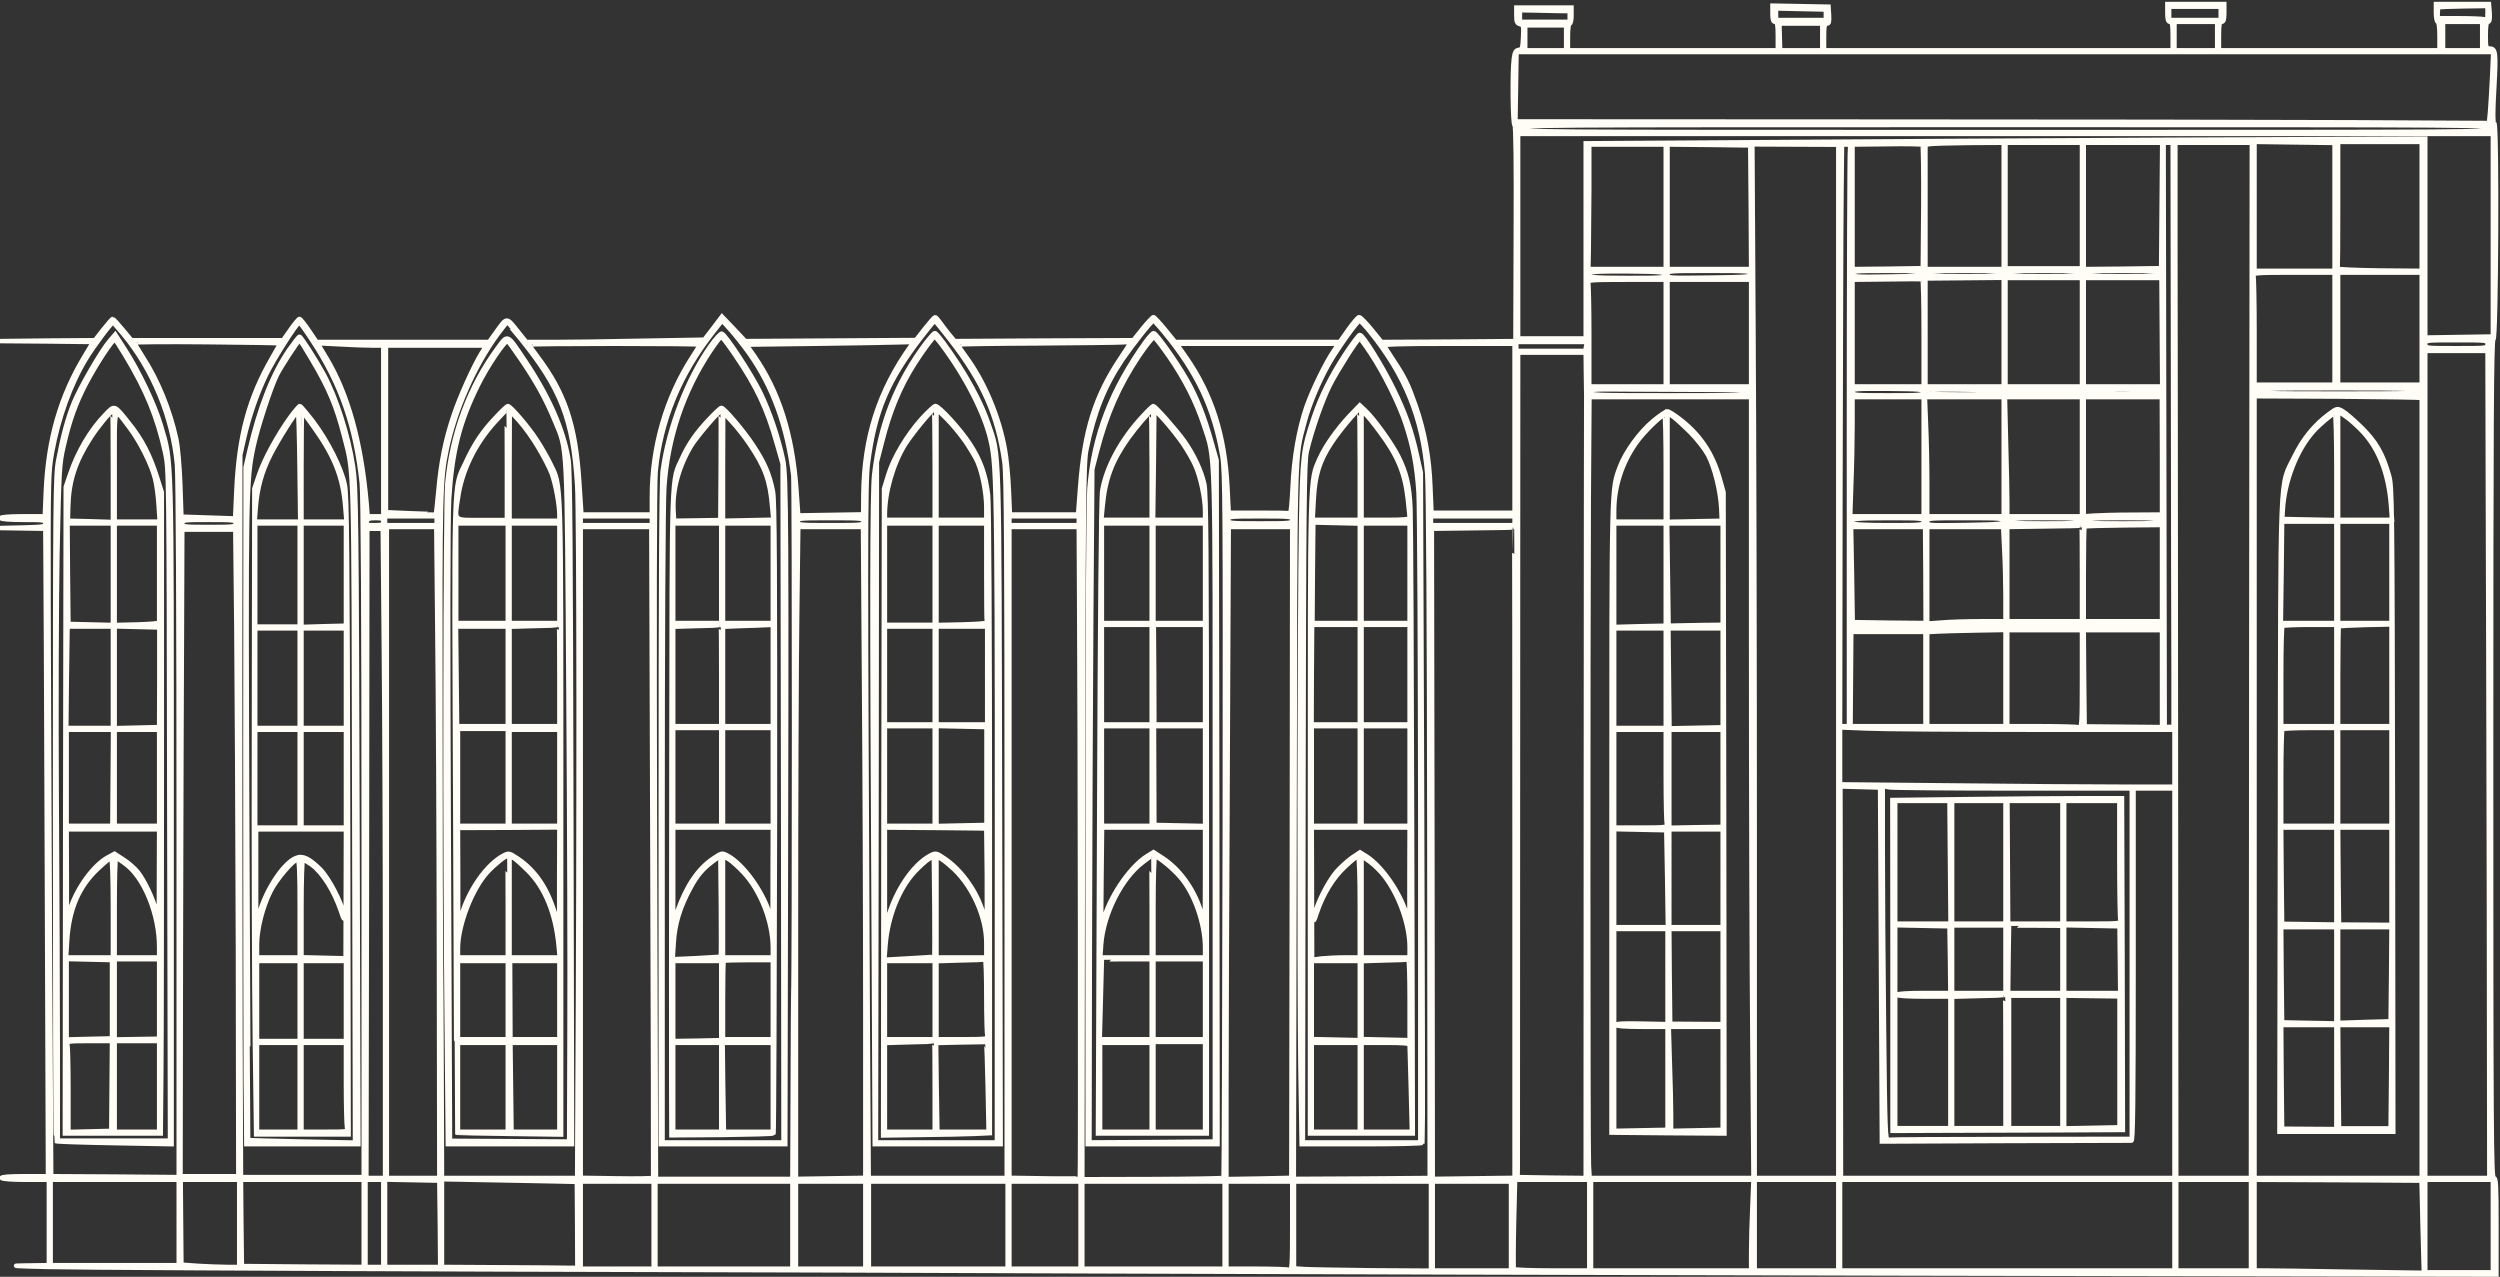 <?xml version="1.0" encoding="UTF-8"?> <svg xmlns="http://www.w3.org/2000/svg" width="560" height="286" viewBox="0 0 560 286" fill="none"><rect x="0" y="0" width="560" height="286" fill="#333333" stroke="none"/><path d="M485.488 2.894C485.488 4.408 485.648 4.886 486.086 4.886C486.564 4.886 486.684 5.524 486.684 8.074V11.261H447.637H408.59V8.273C408.59 5.843 408.709 5.285 409.227 5.285C409.705 5.285 409.785 4.886 409.705 3.372L409.586 1.5L403.33 1.38L397.035 1.261V3.093C397.035 4.408 397.195 4.886 397.633 4.886C398.111 4.886 398.23 5.524 398.23 8.074V11.261H374.723H351.215V8.273C351.215 6.56 351.374 5.285 351.613 5.285C351.852 5.285 352.012 4.488 352.012 3.492V1.699H345.836H339.66V3.452C339.66 4.886 339.82 5.245 340.497 5.404C341.254 5.604 341.294 5.882 341.174 8.353C341.055 10.743 340.975 11.062 340.218 11.182C339.541 11.261 339.302 11.66 339.102 13.134C338.704 16.122 338.823 27.996 339.262 27.996C339.501 27.996 339.62 36.602 339.541 52.181L339.461 76.406L324.48 76.525L309.459 76.605L307.187 73.816C305.952 72.302 304.717 71.027 304.438 71.027C304.199 71.067 303.123 72.302 302.048 73.816L300.095 76.605H281.687H263.24L260.969 73.816C259.734 72.302 258.538 71.027 258.379 71.027C258.22 71.027 257.104 72.182 255.948 73.617L253.877 76.207L233.835 76.286L213.834 76.406L212.678 75.011C212.041 74.254 211.124 73.019 210.606 72.302C210.128 71.625 209.61 71.027 209.451 71.027C209.291 71.067 208.295 72.222 207.18 73.617L205.187 76.167L186.062 76.286L166.937 76.406L164.348 73.657L161.718 70.907L159.766 73.497L157.773 76.087L144.067 76.326C136.537 76.486 127.532 76.605 124.105 76.605H117.89L115.778 73.975C113.427 71.027 113.547 71.027 111.156 74.374L109.562 76.605H90.238H70.914L69.161 74.015C68.205 72.581 67.248 71.425 67.089 71.425C66.93 71.425 66.013 72.501 65.097 73.816L63.423 76.207H46.41H29.437L27.445 73.816C26.369 72.501 25.373 71.425 25.253 71.425C25.134 71.425 24.177 72.501 23.141 73.816L21.269 76.207L10.63 76.286L-0.008 76.406L10.431 76.486L20.87 76.605L19.077 79.593C13.579 88.638 10.79 98.24 10.272 109.954L10.033 115.652H5.092C2.104 115.652 0.191 115.811 0.191 116.05C0.191 116.289 2.104 116.449 5.172 116.449C9.873 116.449 10.152 116.489 10.152 117.246C10.152 117.963 9.834 118.043 5.092 118.162L-0.008 118.282L5.092 118.361L10.152 118.441L10.192 123.302C10.232 126.011 10.391 158.643 10.511 195.857L10.75 263.472H5.451C2.024 263.472 0.231 263.632 0.391 263.871C0.55 264.11 2.781 264.269 5.809 264.269H10.949V273.832V283.394L5.491 283.474C1.785 283.514 3.498 283.633 10.75 283.793C16.687 283.952 61.949 284.191 111.355 284.35C160.762 284.47 223.436 284.669 250.609 284.789C277.783 284.908 358.347 285.107 429.627 285.267L559.199 285.506V274.708C559.199 265.345 559.12 263.871 558.602 263.871C558.084 263.871 558.004 253.153 558.004 169.839C558.004 94.814 558.123 75.888 558.522 76.007C559.159 76.286 559.398 27.956 558.721 27.557C558.402 27.358 558.402 25.047 558.721 19.589C559.159 11.54 559.04 10.863 557.566 10.863C556.888 10.863 556.809 10.544 556.809 7.875C556.809 5.763 556.968 4.886 557.327 4.886C557.645 4.886 557.765 4.289 557.685 2.894L557.526 0.902H551.589H545.652V2.894C545.652 3.97 545.852 4.886 546.051 4.886C546.29 4.886 546.449 6.201 546.449 8.074V11.261H521.746H497.043V8.074C497.043 5.524 497.162 4.886 497.641 4.886C498.079 4.886 498.238 4.408 498.238 2.894V0.902H491.863H485.488V2.894ZM497.441 2.974V4.488H491.664H485.887V2.974V1.5H491.664H497.441V2.974ZM557.207 2.934C557.207 4.249 557.087 4.528 556.57 4.329C556.211 4.209 553.701 4.089 550.991 4.089H546.051V2.974C546.051 2.336 546.13 1.739 546.21 1.659C546.33 1.579 548.84 1.46 551.788 1.42L557.207 1.34V2.934ZM408.988 3.332V4.488H403.41H397.832V3.173V1.898L403.41 2.018L408.988 2.137V3.332ZM348.745 2.456L351.613 2.496V3.691V4.886H346.035H340.457V3.571V2.296L343.166 2.336C344.641 2.376 347.151 2.416 348.745 2.456ZM496.645 8.074V11.261H491.863H487.082V8.074V4.886H491.863H496.645V8.074ZM556.012 8.074V11.261H551.629H547.246V8.074V4.886H551.629H556.012V8.074ZM408.191 8.273V11.261H403.45H398.748L398.669 8.273L398.589 5.285H403.41H408.191V8.273ZM350.816 8.472V11.261H346.234H341.652V8.472V5.683H346.234H350.816V8.472ZM558.243 17.118C558.084 20.146 557.884 23.732 557.765 25.087L557.526 27.557L527.404 27.398C510.829 27.318 461.741 27.239 418.352 27.239L339.461 27.199L339.58 19.429L339.7 11.66H449.071H558.482L558.243 17.118ZM558.402 28.793C558.402 29.59 558.123 29.59 449.23 29.59C340.337 29.59 340.059 29.59 340.059 28.793C340.059 27.996 340.337 27.996 449.23 27.996C558.123 27.996 558.402 27.996 558.402 28.793ZM558.402 52.699V75.37L550.832 75.49L543.262 75.609V53.336V31.064L486.803 31.303C455.725 31.462 413.411 31.701 392.772 31.861L355.199 32.1V53.974V75.808H347.629H340.059V52.898V29.988H449.23H558.402V52.699ZM522.941 46.324V60.668H513.977H505.012V46.204V31.781L513.977 31.9L522.941 32.02V46.324ZM542.465 46.244V60.668L533.022 60.588C527.802 60.508 523.579 60.349 523.659 60.15C523.698 59.99 523.738 53.536 523.738 45.806V31.781H533.102H542.465V46.244ZM430.823 46.364L430.703 60.07L422.854 60.19L414.965 60.269V46.324V32.379L422.655 32.299C426.838 32.219 430.424 32.299 430.623 32.418C430.783 32.538 430.862 38.793 430.823 46.364ZM448.832 46.125V60.269H440.066H431.301V46.364V32.418L432.416 32.259C433.014 32.179 436.959 32.06 441.182 32.02L448.832 31.98V46.125ZM466.363 46.045V60.11H457.797H449.23V46.045V31.98H457.797H466.363V46.045ZM484.213 46.005L484.094 60.07L475.448 60.19L466.762 60.269V46.125V31.98H475.527H484.333L484.213 46.005ZM486.763 85.849C486.803 115.493 486.843 144.937 486.883 151.312V162.827H485.887H484.891L484.771 97.403L484.652 31.98H485.687H486.684L486.763 85.849ZM504.295 147.925L504.215 263.871H495.848H487.48L487.401 171.513C487.361 120.752 487.321 68.557 487.281 55.607V31.98H495.848H504.414L504.295 147.925ZM373.129 46.324V60.269H364.443H355.797L355.877 56.165C355.916 53.934 355.956 47.678 355.996 42.22V32.379H364.562H373.129V46.324ZM392.174 46.404L392.254 60.269H382.891H373.527V46.324V32.379L382.811 32.458L392.055 32.578L392.174 46.404ZM411.777 148.164V263.871H402.414H393.051V188.845C393.051 147.567 392.931 95.451 392.772 73.059L392.533 32.339L402.135 32.379L411.777 32.418V148.164ZM414.407 33.016C414.287 33.375 414.168 62.66 414.168 98.161V162.668H413.172H412.176L412.255 108.161C412.335 78.199 412.415 48.914 412.495 43.017L412.614 32.379H413.61C414.407 32.379 414.606 32.538 414.407 33.016ZM373.049 61.544C373.169 62.221 372.571 62.261 364.602 62.261C356.395 62.261 355.159 62.102 355.797 61.106C355.916 60.867 359.502 60.747 364.483 60.787C372.173 60.867 372.93 60.947 373.049 61.544ZM392.254 61.345C392.254 62.022 391.497 62.062 382.891 62.182C373.687 62.301 373.527 62.301 373.527 61.504C373.527 60.668 373.727 60.668 382.891 60.668C391.537 60.668 392.254 60.707 392.254 61.345ZM430.902 61.265C430.902 61.743 429.587 61.863 422.934 61.943C415.562 62.062 414.965 62.022 414.965 61.345C414.965 60.707 415.602 60.668 422.934 60.668C429.667 60.668 430.902 60.747 430.902 61.265ZM448.832 61.265C448.832 61.783 447.597 61.863 440.066 61.863C432.536 61.863 431.301 61.783 431.301 61.265C431.301 60.747 432.536 60.668 440.066 60.668C447.597 60.668 448.832 60.747 448.832 61.265ZM466.363 61.265C466.363 61.783 465.128 61.863 457.797 61.863C450.466 61.863 449.23 61.783 449.23 61.265C449.23 60.747 450.466 60.668 457.797 60.668C465.128 60.668 466.363 60.747 466.363 61.265ZM484.293 61.265C484.293 61.783 483.058 61.863 475.527 61.863C467.997 61.863 466.762 61.783 466.762 61.265C466.762 60.747 467.997 60.668 475.527 60.668C483.058 60.668 484.293 60.747 484.293 61.265ZM522.941 73.617V86.168H513.977H505.012V74.254C505.012 67.68 504.892 62.062 504.773 61.703C504.573 61.146 505.49 61.066 513.737 61.066H522.941V73.617ZM542.465 73.617V86.168H533.102H523.738V73.617V61.066H533.102H542.465V73.617ZM430.902 74.653V86.566H422.934H414.965V74.613V62.66L422.655 62.58C426.838 62.5 430.424 62.5 430.623 62.58C430.783 62.66 430.902 68.079 430.902 74.653ZM448.832 74.374V86.566H440.066H431.301V74.454V62.381L440.066 62.301L448.832 62.221V74.374ZM466.363 74.414V86.566H457.797H449.23V74.414V62.261H457.797H466.363V74.414ZM484.253 74.414L484.333 86.566H475.567H466.762V74.414V62.261H475.448H484.173L484.253 74.414ZM373.129 74.613V86.566H364.562H355.996V75.25C355.996 69.035 355.877 63.656 355.757 63.297C355.558 62.739 356.434 62.66 364.323 62.66H373.129V74.613ZM392.254 74.613V86.566H382.891H373.527V74.613V62.66H382.891H392.254V74.613ZM167.734 79.036C173.113 86.606 176.341 95.491 177.695 106.488C177.934 108.281 177.934 218.369 177.695 222.832C177.655 223.589 177.616 233.191 177.576 244.148L177.496 264.07H162.236H146.936L146.697 186.893C146.577 139.359 146.617 108.161 146.856 105.691C147.932 94.296 152.235 83.817 159.885 74.175L161.758 71.784L163.67 73.896C164.706 75.051 166.539 77.362 167.734 79.036ZM212.957 76.246C220.209 85.61 223.476 93.021 224.99 103.5C225.388 106.368 225.508 123.023 225.508 185.498V263.871H210.048H194.589L194.39 230.721C193.832 122.226 193.832 107.962 194.43 103.699C195.944 92.064 198.812 85.331 206.343 75.529C207.897 73.497 209.252 71.864 209.371 71.864C209.491 71.824 211.084 73.816 212.957 76.246ZM260.849 74.533C268.22 83.498 271.966 91.467 273.798 102.105C274.396 105.532 274.436 113.022 274.356 184.781C274.277 228.171 274.157 263.751 274.077 263.831C273.958 263.95 266.826 264.07 258.14 264.11L242.441 264.15L242.561 184.024C242.68 111.309 242.76 103.619 243.358 100.711C245.071 92.383 247.382 86.606 251.366 80.629C253.717 77.203 257.941 71.824 258.379 71.824C258.498 71.824 259.614 73.019 260.849 74.533ZM306.869 74.294C314.798 84.096 318.662 93.698 319.698 106.089C319.937 108.799 320.137 141.67 320.177 187.291L320.256 263.871L305.036 263.99L289.816 264.07L289.975 184.183C290.134 97.682 289.975 103.141 292.206 94.575C293.202 90.75 295.473 85.331 297.784 81.307C299.657 78.04 304.08 71.824 304.558 71.824C304.717 71.824 305.753 72.939 306.869 74.294ZM27.564 74.772C34.218 82.741 38.641 93.459 39.637 104.018C39.876 106.727 40.035 136.65 40.035 185.976V263.671L25.731 263.552L11.467 263.472L11.188 213.548C11.069 186.136 10.909 150.675 10.87 134.777C10.83 106.926 10.87 105.731 11.666 101.268C13.061 93.658 15.77 86.128 19.237 80.39C20.791 77.8 24.934 72.222 25.293 72.262C25.413 72.262 26.409 73.378 27.564 74.772ZM69.998 76.326C76.412 86.088 79.68 95.571 81.034 108.161C81.313 110.751 81.473 137.407 81.473 187.849V263.671H67.727H53.98L53.861 232.793C53.821 215.819 53.781 179.402 53.781 151.91L53.821 101.906L54.698 98.041C55.853 93.061 57.606 88.04 59.678 83.777C61.352 80.35 66.531 72.222 67.049 72.222C67.209 72.222 68.523 74.055 69.998 76.326ZM116.615 75.888C125.659 87.044 128.369 94.017 129.285 108.679C129.684 114.815 129.723 186.016 129.365 245.224L129.285 263.871H114.145H99.004L98.924 240.642C98.884 227.892 98.805 215.819 98.765 213.867C98.725 211.875 98.645 187.769 98.645 160.277C98.566 109.835 98.645 107.404 100.04 100.75C101.912 91.786 106.255 81.984 111.435 74.892C112.551 73.418 113.467 72.222 113.547 72.222C113.587 72.222 114.981 73.896 116.615 75.888ZM557.207 77.083C557.207 78 557.207 78 550.234 78C543.262 78 543.262 78 543.262 77.083C543.262 76.207 543.262 76.207 550.234 76.207C557.207 76.207 557.207 76.207 557.207 77.083ZM62.746 76.924C62.746 77.004 61.909 78.478 60.913 80.231C55.773 89.156 53.502 97.603 52.944 109.954L52.666 116.13L46.649 115.931L40.633 115.732L40.394 108.6C40.234 104.416 39.876 100.193 39.477 98.32C38.083 91.825 35.334 85.092 31.907 79.832C30.911 78.239 30.074 76.884 30.074 76.764C30.074 76.605 37.406 76.565 46.41 76.645C55.375 76.725 62.746 76.844 62.746 76.924ZM204.032 77.482C196.86 87.562 193.553 97.921 193.394 110.552L193.354 115.214L186.102 115.333L178.811 115.453L178.373 109.317C177.456 97.125 174.428 87.642 168.93 79.713L167.177 77.203L182.596 77.004C191.083 76.884 199.53 76.764 201.362 76.685L204.67 76.605L204.032 77.482ZM253.199 76.764C253.199 76.884 252.203 78.438 250.968 80.271C245.31 88.718 242.92 96.407 241.963 108.958L241.485 115.254H233.875H226.225L225.986 109.755C225.866 106.767 225.468 102.663 225.109 100.711C223.795 93.3 220.487 85.45 216.304 79.793C215.348 78.478 214.551 77.322 214.551 77.203C214.551 77.083 222.48 76.964 232.202 76.924C241.884 76.844 250.57 76.764 251.526 76.685C252.442 76.605 253.199 76.645 253.199 76.764ZM355.279 77.601L355.12 78.597H347.39H339.66V77.601V76.605H347.589H355.478L355.279 77.601ZM83.345 77.402H85.856V96.527V115.652H84.102H82.349L82.11 112.544C80.875 98.878 77.927 88.2 73.066 80.111L71.113 76.884L75.974 77.123C78.604 77.282 81.951 77.402 83.345 77.402ZM156.777 77.203C156.777 77.282 155.98 78.597 155.024 80.072C149.167 89.156 146.02 100.113 146.02 111.349V115.254H138.13H130.241L129.763 107.962C128.927 95.132 126.576 88.04 120.241 79.673C119.324 78.438 118.527 77.322 118.527 77.203C118.527 77.083 127.134 77.004 137.652 77.004C148.171 77.004 156.777 77.083 156.777 77.203ZM298.701 78.677C296.948 81.267 294.079 87.124 292.684 91.028C290.971 96.009 289.816 102.424 289.537 109.197C289.377 112.425 289.138 115.014 288.979 114.935C288.78 114.895 285.632 114.855 281.966 114.855H275.233L274.954 109.277C274.396 97.603 271.487 88.399 265.71 80.072L263.559 77.004H281.687H299.856L298.701 78.677ZM339.262 95.929V114.855H329.938H320.655L320.416 109.157C320.177 102.504 319.101 96.607 317.109 90.869C315.435 86.088 314.678 84.534 312.208 80.789C311.212 79.235 310.216 77.761 310.056 77.482C309.817 77.123 312.805 77.004 324.52 77.004H339.262V95.929ZM107.889 79.075C106.176 81.865 102.988 88.837 101.554 93.22C99.761 98.559 98.765 103.539 98.207 109.875C97.928 112.704 97.689 115.094 97.649 115.134C97.609 115.174 95.059 115.094 92.031 114.975L86.453 114.736V96.089V77.402H97.689H108.965L107.889 79.075ZM557.287 110.154C557.366 127.525 557.446 169.242 557.526 202.79L557.605 263.871H550.434H543.262V171.234V78.597H550.234H557.207L557.287 110.154ZM355.239 83.06C355.279 85.331 355.319 87.682 355.319 88.359C355.279 88.996 355.279 128.761 355.239 176.732L355.199 263.871L347.589 263.791L339.939 263.671L339.979 261.56C339.979 260.444 340.019 218.887 340.019 169.242L340.059 78.996H347.629H355.199L355.239 83.06ZM383.209 87.323C390.979 87.363 392.254 87.443 392.254 87.961C392.254 88.478 389.983 88.558 374.125 88.558C357.112 88.558 355.996 88.518 355.996 87.841C355.996 87.204 356.673 87.164 365.08 87.243C370.061 87.283 378.189 87.323 383.209 87.323ZM430.902 87.841C430.902 88.518 430.265 88.558 422.934 88.558C415.363 88.558 414.965 88.518 414.965 87.801C414.965 87.084 415.323 87.044 422.934 87.084C430.225 87.164 430.902 87.204 430.902 87.841ZM448.832 87.881C448.832 88.24 446.68 88.359 440.066 88.359C431.898 88.359 430.584 88.2 431.46 87.323C431.54 87.243 435.484 87.204 440.226 87.283C446.641 87.363 448.832 87.522 448.832 87.881ZM466.363 87.642C466.363 88.04 464.451 88.16 458.195 88.16C453.693 88.16 449.908 88.16 449.748 88.2C449.549 88.2 449.39 87.961 449.31 87.682C449.23 87.283 450.944 87.164 457.797 87.164C464.371 87.164 466.363 87.283 466.363 87.642ZM484.213 87.682C484.333 88.04 482.38 88.16 475.567 88.16C468.794 88.16 466.762 88.04 466.762 87.642C466.762 86.925 483.974 86.965 484.213 87.682ZM542.624 87.562C542.823 88.08 540.592 88.16 523.937 88.16C507.362 88.16 505.012 88.08 505.012 87.562C505.012 87.044 507.362 86.965 523.698 86.965C539.955 86.965 542.425 87.044 542.624 87.562ZM542.465 89.156C542.465 89.275 542.465 128.601 542.465 176.613V263.871H523.738H505.012V176.294V88.757L523.738 88.837C534.018 88.917 542.465 89.036 542.465 89.156ZM392.254 145.614C392.254 176.812 392.373 216.178 392.533 233.071L392.772 263.871H374.404H356.076L355.916 260.962C355.717 257.575 355.717 145.336 355.877 111.946L356.036 88.957H374.125H392.254V145.614ZM430.902 102.304V115.652H422.655H414.447L414.686 108.4C414.845 104.456 414.965 98.439 414.965 95.053V88.957H422.934H430.902V102.304ZM448.832 102.304V115.652H440.266H431.699V108.361C431.699 104.336 431.58 98.32 431.42 95.013L431.181 88.957H439.987H448.832V102.304ZM466.363 102.304V115.652H457.996H449.629V112.345C449.629 110.552 449.509 104.536 449.35 98.997L449.111 88.957H457.717H466.363V102.304ZM484.293 102.105V115.254L477.838 115.293C474.252 115.293 470.308 115.413 469.073 115.493L466.762 115.652V102.304V88.957H475.527H484.253L484.293 102.105ZM97.809 116.648V117.644H92.031H86.254V116.648V115.652H92.031H97.809V116.648ZM146.02 116.648V117.644H138.051H130.082V116.648V115.652H138.051H146.02V116.648ZM241.645 116.648V117.644H233.875H226.105V116.648V115.652H233.875H241.645V116.648ZM289.457 116.449C289.457 117.206 289.178 117.246 282.285 117.246C275.392 117.246 275.113 117.206 275.113 116.449C275.113 115.692 275.392 115.652 282.285 115.652C289.178 115.652 289.457 115.692 289.457 116.449ZM339.262 116.648V117.644H329.898H320.535V116.648V115.652H329.898H339.262V116.648ZM85.856 116.847C85.856 117.525 85.577 117.644 83.903 117.644C82.15 117.644 81.951 117.564 82.15 116.847C82.309 116.21 82.708 116.05 84.102 116.05C85.577 116.05 85.856 116.17 85.856 116.847ZM193.434 116.847C193.434 117.604 193.155 117.644 186.062 117.644C178.97 117.644 178.691 117.604 178.691 116.847C178.691 116.09 178.97 116.05 186.062 116.05C193.155 116.05 193.434 116.09 193.434 116.847ZM430.902 116.847C430.902 117.604 430.623 117.644 422.973 117.644C418.073 117.644 414.925 117.485 414.766 117.246C414.128 116.21 415.323 116.05 422.973 116.05C430.623 116.05 430.902 116.09 430.902 116.847ZM448.832 116.728C448.832 117.405 448.115 117.445 440.266 117.604C431.779 117.724 431.699 117.724 431.699 116.887C431.699 116.05 431.819 116.05 440.266 116.05C448.155 116.05 448.832 116.09 448.832 116.728ZM466.363 116.648C466.363 117.166 465.168 117.246 457.996 117.246C450.824 117.246 449.629 117.166 449.629 116.648C449.629 116.13 450.824 116.05 457.996 116.05C465.168 116.05 466.363 116.13 466.363 116.648ZM484.293 116.648C484.293 117.166 483.058 117.246 475.527 117.246C467.997 117.246 466.762 117.166 466.762 116.648C466.762 116.13 467.997 116.05 475.527 116.05C483.058 116.05 484.293 116.13 484.293 116.648ZM52.785 117.246C52.785 118.003 52.506 118.043 46.809 118.043C41.111 118.043 40.832 118.003 40.832 117.246C40.832 116.489 41.111 116.449 46.809 116.449C52.506 116.449 52.785 116.489 52.785 117.246ZM466.363 128.402V139.16H457.996H449.629V128.601V118.043L457.916 117.923C462.459 117.883 466.204 117.804 466.284 117.724C466.323 117.684 466.363 122.465 466.363 128.402ZM484.293 128.362V139.16H475.527H466.762V128.681C466.762 122.904 466.841 118.082 466.961 117.963C467.08 117.843 471.025 117.724 475.727 117.684L484.293 117.604V128.362ZM97.968 141.63C98.127 154.619 98.287 187.45 98.327 214.584L98.406 263.871H92.549H86.652V190.957V118.043H92.191H97.729L97.968 141.63ZM146.139 190.797C146.298 230.84 146.338 263.671 146.259 263.831C146.179 263.95 142.513 264.03 138.091 263.95L130.082 263.831V190.957V118.043H137.971H145.9L146.139 190.797ZM193.553 153.583C193.712 173.146 193.832 205.978 193.832 226.497V263.831L186.062 263.95L178.293 264.07V210.241C178.293 180.637 178.412 147.806 178.572 137.247L178.811 118.043H186.062H193.314L193.553 153.583ZM241.724 132.665C241.923 158.803 242.043 263.711 241.884 263.911C241.804 263.99 238.218 264.03 233.915 263.95L226.105 263.831V190.957V118.043H233.875H241.645L241.724 132.665ZM289.377 190.957L289.258 263.831L282.006 263.99L274.715 264.11V244.945C274.715 234.386 274.834 201.515 274.994 171.911L275.233 118.043H282.365H289.457L289.377 190.957ZM339.262 190.957V263.831L330.098 263.95L320.934 264.07L320.854 191.275L320.734 118.441L329.898 118.321C334.959 118.282 339.102 118.202 339.182 118.122C339.222 118.082 339.262 150.834 339.262 190.957ZM431.301 128.8L431.341 139.558L423.173 139.479L415.005 139.359L414.845 128.681L414.646 118.043H422.934H431.221L431.301 128.8ZM448.952 123.103C449.111 125.932 449.23 130.673 449.23 133.661V139.16H443.772C440.744 139.16 436.799 139.279 435.006 139.439L431.699 139.678V128.84V118.043H440.186H448.712L448.952 123.103ZM52.944 140.554C53.064 152.587 53.223 185.179 53.303 212.99L53.383 263.472H46.888H40.434L40.513 212.154C40.593 183.944 40.673 151.352 40.752 139.757L40.832 118.64H46.769H52.706L52.944 140.554ZM85.975 144.818C86.134 159.321 86.254 192.032 86.254 217.532V263.871H84.182H82.07L82.19 194.861C82.23 156.89 82.269 124.139 82.269 122.107V118.441H83.983H85.736L85.975 144.818ZM466.363 140.156C466.363 140.674 465.168 140.754 457.996 140.754C452.816 140.754 449.629 140.594 449.629 140.355C449.629 140.116 452.856 139.917 457.916 139.837C462.459 139.797 466.204 139.718 466.284 139.638C466.323 139.598 466.363 139.837 466.363 140.156ZM431.301 140.355C431.301 140.594 429.309 140.793 426.241 140.793C423.412 140.833 419.706 140.873 417.993 140.913C415.802 140.953 414.766 140.793 414.686 140.435C414.527 140.076 416.359 139.957 422.894 139.957C428.233 139.957 431.301 140.116 431.301 140.355ZM449.23 140.355C449.23 140.594 446.043 140.754 440.465 140.754C434.887 140.754 431.699 140.594 431.699 140.355C431.699 140.116 434.887 139.957 440.465 139.957C446.043 139.957 449.23 140.116 449.23 140.355ZM484.293 140.355C484.293 140.594 481.105 140.754 475.527 140.754C469.949 140.754 466.762 140.594 466.762 140.355C466.762 140.116 469.949 139.957 475.527 139.957C481.105 139.957 484.293 140.116 484.293 140.355ZM449.23 151.87V162.668H440.465H431.699V152.149V141.59L433.811 141.471C434.927 141.391 438.871 141.311 442.577 141.232L449.23 141.112V151.87ZM466.363 152.149C466.363 162.03 466.284 163.146 465.726 162.907C465.367 162.787 461.622 162.668 457.359 162.668H449.629V151.91V141.152H457.996H466.363V152.149ZM484.293 151.989V162.867L475.647 162.787L466.961 162.707L466.841 151.91L466.762 141.152H475.527H484.293V151.989ZM431.301 152.109V162.668H422.934H414.527L414.606 152.109L414.686 141.55H422.973H431.301V152.109ZM455.685 163.464H487.082V169.839V176.214H474.81C468.037 176.214 451.183 176.095 437.357 175.936L412.176 175.696V169.321V162.946L418.232 163.186C421.539 163.345 438.393 163.464 455.685 163.464ZM421.34 216.058L421.539 255.703L449.23 255.583C464.451 255.543 477.161 255.504 477.44 255.504C477.798 255.504 477.918 247.336 477.918 216.058V176.613H482.5H487.082V220.242V263.871H449.709H412.375L412.335 220.043L412.255 176.175L416.718 176.294L421.141 176.414L421.34 216.058ZM451.143 176.613H477.52V215.859V255.105L450.545 255.145C435.684 255.145 423.252 255.225 422.894 255.304C422.336 255.384 422.256 252.914 422.017 230.282C421.858 216.457 421.738 198.646 421.738 190.638V176.095L423.252 176.374C424.049 176.493 436.6 176.613 451.143 176.613ZM40.035 273.832V283.394H25.691H11.348V273.832V264.269H25.691H40.035V273.832ZM53.582 274.031V283.793H50.913C49.398 283.793 46.49 283.673 44.418 283.554L40.633 283.275L40.553 273.792L40.473 264.269H47.048H53.582V274.031ZM81.473 274.031V283.793L67.846 283.713L54.18 283.593L54.06 273.911L53.98 264.269H67.727H81.473V274.031ZM85.856 274.031V283.793H83.863H81.871V274.031V264.269H83.863H85.856V274.031ZM98.526 274.111L98.606 283.793H92.43H86.254V274.031V264.229L92.35 264.349L98.406 264.468L98.526 274.111ZM129.166 264.787C129.205 264.867 129.285 269.21 129.285 274.429L129.325 283.992H127.333C126.217 283.952 119.404 283.912 112.152 283.872L99.004 283.793V273.951V264.15L114.025 264.429C122.273 264.548 129.086 264.747 129.166 264.787ZM355.996 274.429V284.589H347.669C343.047 284.589 339.222 284.43 339.102 284.271C339.023 284.111 339.023 279.529 339.142 274.111L339.381 264.269H347.709H355.996V274.429ZM392.533 270.325C392.373 273.632 392.254 278.214 392.254 280.486V284.589H374.324H356.395V274.429V264.269H374.603H392.772L392.533 270.325ZM411.777 274.429V284.589H402.414H393.051V274.429V264.269H402.414H411.777V274.429ZM487.082 274.429V284.589H449.629H412.176V274.429V264.269H449.629H487.082V274.429ZM504.215 274.429V284.589H495.848H487.48V274.429V264.269H495.848H504.215V274.429ZM542.664 274.788L542.943 285.107L526.448 284.868C517.403 284.709 508.877 284.589 507.522 284.589H505.012V274.429V264.269L523.738 264.349L542.425 264.468L542.664 274.788ZM558.402 274.629V284.988H550.832H543.262V274.629V264.269H550.832H558.402V274.629ZM146.418 274.429V284.191H138.25H130.082V274.429V264.668H138.25H146.418V274.429ZM177.496 274.429V284.191H162.156H146.816V274.429V264.668H162.156H177.496V274.429ZM193.832 274.429V284.191H186.062H178.293V274.429V264.668H186.062H193.832V274.429ZM225.707 274.429V284.191H210.168H194.629V274.429V264.668H210.168H225.707V274.429ZM242.043 274.429V284.191H234.074H226.105V274.429V264.668H234.074H242.043V274.429ZM274.316 274.429V284.191H258.379H242.441V274.429V264.668H258.379H274.316V274.429ZM289.457 274.668C289.457 283.633 289.377 284.669 288.82 284.43C288.461 284.311 285.154 284.191 281.448 284.191H274.715V274.429V264.668H282.086H289.457V274.668ZM320.535 274.629V284.629L307.506 284.55C300.295 284.47 293.402 284.35 292.166 284.271L289.855 284.111V274.389V264.668H305.195H320.535V274.629ZM338.465 274.629V284.589H329.699H320.934V274.629V264.668H329.699H338.465V274.629Z" fill="#FFFDF5" stroke="#FFFDF5"></path><path d="M159.172 77.482C153.952 84.893 149.769 95.77 148.454 105.413C148.135 107.524 148.016 132.347 148.016 182.43V256.301H161.961H175.906L175.986 217.134C176.225 117.206 176.185 106.568 175.388 102.902C174.273 97.763 172.44 92.384 170.328 87.961C168.376 83.937 162.559 75.012 161.682 74.733C161.443 74.653 160.288 75.888 159.172 77.482ZM164.63 79.474C169.571 86.766 171.763 91.427 174.034 99.436L175.309 103.898L175.428 179.88L175.508 255.902H161.961H148.414V185.259C148.414 143.742 148.573 112.345 148.813 109.078C149.57 98.041 153.036 87.762 159.052 78.677C160.248 76.884 161.363 75.41 161.563 75.41C161.722 75.41 163.116 77.243 164.63 79.474Z" fill="#FFFDF5" stroke="#FFFDF5"></path><path d="M158.927 93.818C156.058 96.846 154.305 99.316 152.791 102.623C150.36 107.843 150.48 103.938 150.4 171.075C150.36 204.902 150.32 237.495 150.36 243.471L150.4 254.309L161.716 254.229C167.931 254.149 173.151 254.03 173.27 253.87C173.39 253.751 173.509 221.955 173.589 183.148C173.629 127.884 173.549 112.106 173.151 110.114C172.394 106.249 171.278 103.659 168.768 99.834C166.617 96.527 162.194 91.348 161.596 91.348C161.397 91.348 160.202 92.463 158.927 93.818ZM161.437 104.297L161.357 116.489L156.177 116.569L150.998 116.648L150.878 114.497C150.599 109.795 152.034 104.536 154.823 99.874C155.978 97.962 160.919 92.144 161.397 92.144C161.477 92.144 161.477 97.603 161.437 104.297ZM167.892 99.476C171.398 104.655 172.474 107.684 172.952 113.421L173.231 116.409L167.573 116.529L161.955 116.648V104.496L161.995 92.344L163.987 94.495C165.102 95.691 166.856 97.922 167.892 99.476ZM161.556 128.402V139.559H156.177H150.799V128.402V117.246H156.177H161.556V128.402ZM173.111 128.402V139.559H167.533H161.955V128.402V117.246H167.533H173.111V128.402ZM161.556 151.313V162.668H156.177H150.799V151.512V140.395L156.098 140.236C158.967 140.196 161.397 140.077 161.477 140.037C161.517 139.997 161.556 145.057 161.556 151.313ZM173.111 151.313V162.668H167.533H161.955V151.512V140.395L165.859 140.236C167.971 140.196 170.481 140.077 171.438 140.037L173.111 139.957V151.313ZM161.556 174.023V184.98H156.177H150.799V174.023V163.066H156.177H161.556V174.023ZM173.111 174.023V184.98H167.533H161.955V174.023V163.066H167.533H173.111V174.023ZM173.071 196.017V206.695L172.354 204.504C170.72 199.364 166.338 193.427 162.911 191.634C161.716 190.997 161.636 191.037 159.684 192.352C156.337 194.623 153.747 198.448 151.755 204.105L150.799 206.695V196.017V185.379H161.955H173.111L173.071 196.017ZM161.477 214.266C161.397 214.305 158.967 214.465 156.018 214.624L150.679 214.863L150.918 211.198C151.157 207.014 152.313 203.189 154.624 198.966C156.217 196.017 157.452 194.583 159.763 192.87L161.357 191.714L161.477 202.95C161.517 209.126 161.517 214.226 161.477 214.266ZM166.577 195.459C170.402 199.563 173.071 206.456 173.111 212.154V214.465H167.533H161.955V203.07V191.714L163.19 192.431C163.867 192.83 165.381 194.184 166.577 195.459ZM173.111 223.908V232.793H167.533H161.955V224.107C161.955 219.326 162.034 215.302 162.114 215.222C162.234 215.142 164.744 215.063 167.692 215.063H173.111V223.908ZM161.556 224.107V232.992L156.177 233.112L150.799 233.191V224.227V215.262H156.177H161.556V224.107ZM161.556 243.551V253.512H156.177H150.799V243.551V233.59H156.177H161.556V243.551ZM173.111 243.551V253.512H167.652H162.154L161.995 243.551L161.875 233.59H167.493H173.111V243.551Z" fill="#FFFDF5" stroke="#FFFDF5"></path><path d="M207.495 76.685C200.801 85.57 197.136 94.934 195.821 106.289C195.343 110.513 195.303 136.172 195.701 206.018L195.94 256.301H210.045H224.15L223.99 180.877C223.831 97.962 223.951 102.384 221.361 94.814C220.126 91.109 217.615 86.168 214.667 81.626C212.197 77.841 209.806 74.613 209.408 74.613C209.208 74.613 208.372 75.57 207.495 76.685ZM211.001 77.283C216.301 84.375 220.524 92.623 221.879 98.559C223.353 104.934 223.393 108.919 223.313 236.857V255.902H209.766H196.219L196.339 179.681L196.419 103.5L197.494 99.316C199.287 92.144 201.558 86.686 204.865 81.466C206.698 78.598 209.049 75.41 209.368 75.41C209.487 75.41 210.244 76.247 211.001 77.283Z" fill="#FFFDF5" stroke="#FFFDF5"></path><path d="M206.506 93.737C203.159 97.443 200.131 102.543 198.976 106.368L198.02 109.476L197.9 181.912L197.82 254.348L206.267 254.228C210.929 254.188 216.308 254.069 218.26 253.989L221.727 253.83V184.023C221.727 141.63 221.567 112.942 221.328 110.91C220.81 106.368 219.655 103.101 217.264 99.435C215.112 96.128 210.371 90.948 209.534 90.948C209.255 90.948 207.901 92.223 206.506 93.737ZM209.375 104.097V116.448H203.797H198.219V115.293C198.219 110.273 200.052 103.898 202.721 99.594C204.275 97.124 208.698 91.745 209.216 91.745C209.295 91.745 209.375 97.284 209.375 104.097ZM216.188 98.798C217.264 100.391 218.539 102.463 218.937 103.42C220.053 105.93 220.93 110.472 220.93 113.699V116.448H215.352H209.773V104.017V91.586L211.965 93.737C213.2 94.933 215.073 97.244 216.188 98.798ZM209.375 128.601V139.956H203.797H198.219V128.601V117.245H203.797H209.375V128.601ZM220.93 128.202C220.93 134.219 220.97 139.279 221.049 139.438C221.089 139.637 218.579 139.797 215.471 139.877L209.773 139.996V128.601V117.245H215.352H220.93V128.202ZM209.375 151.312V162.269H203.797H198.219V151.312V140.355H203.797H209.375V151.312ZM221.129 151.312V162.269H215.471H209.773V151.312V140.355H215.471H221.129V151.312ZM209.375 173.823V184.98H203.797H198.219V173.823V162.667H203.797H209.375V173.823ZM220.97 173.823V184.78L215.352 184.9L209.773 185.02V173.823V162.627L215.352 162.747L220.97 162.866V173.823ZM221.049 196.016C221.089 201.754 221.049 206.376 220.97 206.296C220.89 206.216 220.412 204.941 219.894 203.467C218.38 199.045 215.112 194.662 211.606 192.311C209.734 191.036 209.614 191.036 208.459 191.594C204.952 193.427 201.327 198.407 199.414 204.025L198.219 207.491V196.415V185.378L209.574 185.458L220.93 185.577L221.049 196.016ZM209.295 214.265C209.216 214.345 206.666 214.504 203.637 214.663L198.099 214.982L198.378 211.476C198.896 205.34 201.327 199.204 204.793 195.379C205.909 194.184 207.343 192.869 207.98 192.47L209.176 191.753L209.295 202.989C209.335 209.125 209.335 214.225 209.295 214.265ZM213.678 194.702C217.941 198.766 220.93 205.539 220.93 211.157V214.464H215.352H209.773V203.109V191.753L210.889 192.43C211.487 192.789 212.722 193.825 213.678 194.702ZM220.93 223.19C220.93 227.772 221.049 231.796 221.169 232.155C221.368 232.712 220.73 232.792 215.591 232.792H209.773V224.027V215.301L215.073 215.141C217.941 215.102 220.452 214.982 220.651 214.942C220.81 214.902 220.93 218.608 220.93 223.19ZM209.375 224.027V232.792H203.797H198.219V224.027V215.261H203.797H209.375V224.027ZM209.375 243.351V253.511H203.797H198.219V243.55V233.629L203.717 233.47C206.705 233.43 209.216 233.31 209.295 233.27C209.335 233.23 209.375 237.773 209.375 243.351ZM221.248 243.55L221.448 253.511H215.71H209.973L209.813 243.55L209.694 233.629L215.192 233.509C218.26 233.43 220.81 233.43 220.89 233.47C220.97 233.509 221.129 238.052 221.248 243.55Z" fill="#FFFDF5" stroke="#FFFDF5"></path><path d="M256.67 76.486C248.94 87.244 244.955 97.643 244.039 109.397C243.8 112.664 243.641 141.591 243.641 185.459V256.301H258.184H272.727L272.647 179.681L272.527 103.102L271.452 99.316C269.778 93.3 268.065 88.957 265.834 85.052C263.483 80.948 258.98 74.613 258.423 74.613C258.223 74.613 257.427 75.45 256.67 76.486ZM261.849 79.833C265.475 85.092 267.945 90.033 269.698 95.332C272.288 103.301 272.129 98.241 272.129 180.598V255.703L258.064 255.823L244.039 255.902L244.119 212.991C244.159 189.363 244.318 155.416 244.437 137.566L244.677 105.094L245.712 101.109C247.904 92.702 250.693 86.447 255.036 79.873C256.709 77.402 258.263 75.45 258.502 75.53C258.781 75.609 260.255 77.562 261.849 79.833Z" fill="#FFFDF5" stroke="#FFFDF5"></path><path d="M255.866 93.34C251.125 98.44 247.778 104.655 246.902 109.915C246.623 111.389 246.384 139.08 246.224 183.068L245.945 253.91H258.138H270.33V182.47C270.33 122.705 270.21 110.632 269.772 108.441C269.134 105.492 267.381 101.747 265.23 98.719C263.556 96.368 258.775 90.949 258.337 90.949C258.177 90.949 257.062 92.025 255.866 93.34ZM264.951 99.356C265.947 100.83 267.222 103.022 267.74 104.217C268.895 106.727 269.931 111.588 269.931 114.497V116.449H264.114H258.297L258.456 104.058L258.576 91.706L260.887 94.216C262.122 95.611 263.955 97.922 264.951 99.356ZM257.978 104.297V116.449H252.36H246.702L246.981 113.58C247.539 107.325 249.053 103.301 252.719 98.121C254.432 95.731 257.5 92.144 257.819 92.144C257.898 92.144 257.978 97.603 257.978 104.297ZM257.978 128.402V139.559H252.4H246.822V128.402V117.246H252.4H257.978V128.402ZM269.931 128.402V139.559H264.154H258.377V128.402V117.246H264.154H269.931V128.402ZM257.978 151.113V162.27H252.4H246.822V151.113V139.957H252.4H257.978V151.113ZM269.931 151.113V162.27H264.234H258.576L258.536 151.113L258.456 139.957H264.194H269.931V151.113ZM257.978 173.824V184.98H252.4H246.822V173.824V162.668H252.4H257.978V173.824ZM269.931 173.824V185.02L264.273 184.901L258.576 184.781L258.536 173.705L258.496 162.668H264.234H269.931V173.824ZM269.931 196.017L269.891 206.695L268.895 203.787C267.222 198.766 264.074 194.543 260.289 192.113L258.377 190.877L257.022 191.714C253.396 193.945 249.133 200.002 247.42 205.221C247.061 206.377 246.702 207.293 246.663 207.213C246.663 207.134 246.663 202.193 246.742 196.216L246.862 185.379H258.377H269.931V196.017ZM257.978 203.109V214.465H252.241H246.463L246.663 211.556C247.18 204.743 251.245 196.695 255.986 193.148C256.982 192.391 257.819 191.754 257.898 191.754C257.938 191.754 257.978 196.854 257.978 203.109ZM261.046 193.308C262.122 194.145 263.676 195.619 264.433 196.535C267.58 200.161 269.931 206.934 269.931 212.273V214.465H264.154H258.377V203.109C258.377 196.535 258.536 191.754 258.735 191.754C258.934 191.754 259.97 192.431 261.046 193.308ZM257.978 223.828V232.793H252.161H246.344L246.583 223.908C246.702 219.047 246.822 215.023 246.822 214.943C246.822 214.903 249.332 214.863 252.4 214.863H257.978V223.828ZM269.931 223.828V232.793H264.154H258.377V223.828V214.863H264.154H269.931V223.828ZM269.931 243.431V253.512H264.154H258.377V243.431V233.391H264.154H269.931V243.431ZM257.978 243.551V253.512H252.201H246.423V243.551V233.59H252.201H257.978V243.551Z" fill="#FFFDF5" stroke="#FFFDF5"></path><path d="M301.373 79.275C298.146 84.216 295.915 88.638 294.241 93.659C291.89 100.751 291.731 101.946 291.452 117.246C291.093 137.805 291.014 218.529 291.293 238.849L291.572 256.301H305.039C312.45 256.301 318.586 256.181 318.665 255.982C318.745 255.823 318.705 221.995 318.546 180.797L318.267 105.891L317.39 101.946C316.155 96.368 314.84 92.662 312.171 87.164C309.661 82.024 305.318 75.012 304.601 75.012C304.361 75.012 302.927 76.924 301.373 79.275ZM306.991 79.116C309.94 83.538 313.406 90.511 314.88 95.013C316.554 100.153 317.351 104.257 317.749 110.273C317.948 113.102 318.108 147.049 318.147 185.658V255.902H304.999H291.851L291.97 179.88C292.09 111.509 292.169 103.62 292.727 101.07C293.763 96.607 296.193 89.634 297.907 86.248C299.58 82.981 304.122 75.809 304.561 75.809C304.68 75.809 305.796 77.283 306.991 79.116Z" fill="#FFFDF5" stroke="#FFFDF5"></path><path d="M302.363 93.101C299.454 96.209 296.864 99.874 295.589 102.743C293.358 107.803 293.438 104.974 293.438 182.43V253.91H304.953H316.468L316.308 186.255C316.228 149.081 316.069 116.569 315.95 114.059C315.75 108.839 315.073 105.891 313.161 102.105C311.686 99.197 307.782 93.778 305.829 91.945L304.594 90.79L302.363 93.101ZM304.594 104.098V116.449H299.335H294.036L294.275 111.987C294.553 106.488 295.55 103.261 298.219 99.237C299.893 96.647 303.996 91.746 304.435 91.746C304.514 91.746 304.594 97.284 304.594 104.098ZM309.057 96.727C313.081 102.105 314.675 105.891 315.352 111.867C315.551 113.82 315.75 115.692 315.75 115.931C315.75 116.33 314.396 116.449 310.371 116.449H304.993V104.217V92.025L305.869 92.782C306.307 93.18 307.782 94.973 309.057 96.727ZM304.594 128.442V139.559H299.295H293.996L294.075 128.283C294.115 122.107 294.195 117.047 294.195 117.047C294.235 117.047 296.546 117.087 299.414 117.166L304.594 117.286V128.442ZM315.75 128.402V139.559H310.371H304.993V128.402V117.246H310.371H315.75V128.402ZM304.594 151.113V162.27H299.215H293.796L293.836 151.113L293.916 139.957H299.255H304.594V151.113ZM315.75 151.113V162.27H310.371H304.993V151.113V139.957H310.371H315.75V151.113ZM304.594 173.824V184.98H299.215H293.836V173.824V162.668H299.215H304.594V173.824ZM315.75 173.824V184.98H310.371H304.993V173.824V162.668H310.371H315.75V173.824ZM315.711 196.017V206.695L314.993 204.504C313.4 199.523 309.375 193.866 305.989 191.754L304.634 190.917L302.841 192.113C301.885 192.79 300.331 194.184 299.414 195.22C297.462 197.452 294.793 202.791 294.474 205.102C294.275 206.536 294.314 206.456 294.952 204.504C296.346 200.36 298.578 196.655 301.287 194.145C302.682 192.83 303.996 191.754 304.196 191.754C304.435 191.754 304.594 196.097 304.594 203.109V214.465H301.327C299.494 214.465 297.103 214.584 295.988 214.704L293.916 214.983L293.876 200.161L293.836 185.379H304.793H315.75L315.711 196.017ZM310.132 196.296C313.439 200.599 315.75 207.173 315.75 212.154V214.465H310.371H304.993V203.07V191.714L306.786 192.989C307.782 193.706 309.296 195.18 310.132 196.296ZM315.75 223.908V232.992L310.371 232.873L304.993 232.753V224.027V215.302L310.093 215.142C312.882 215.102 315.272 214.983 315.471 214.943C315.631 214.903 315.75 218.927 315.75 223.908ZM304.594 224.107V232.992L299.215 232.873L293.836 232.753V223.988V215.262H299.215H304.594V224.107ZM304.594 243.551V253.512H299.215H293.836V243.551V233.59H299.215H304.594V243.551ZM315.75 234.068C315.75 234.347 315.87 238.849 316.029 244.029L316.268 253.512H310.65H304.993V243.551V233.59H310.371C314.396 233.59 315.75 233.709 315.75 234.068Z" fill="#FFFDF5" stroke="#FFFDF5"></path><path d="M24.576 76.366C22.743 78.478 17.962 86.726 16.527 90.272C15.133 93.738 14.097 97.563 13.061 103.062C12.384 106.448 12.344 111.708 12.344 181.076C12.344 221.955 12.423 255.544 12.543 255.623C12.662 255.743 18.52 255.942 25.612 256.062L38.441 256.301V181.952C38.441 100.153 38.561 103.819 36.011 95.213C34.656 90.63 31.15 83.219 27.962 78.279L25.811 74.932L24.576 76.366ZM28.002 79.514C32.744 87.363 35.214 93.34 36.967 101.309C37.804 105.054 37.804 105.572 37.923 180.279L38.083 255.504H25.492H12.941V235.064C12.941 223.868 12.822 198.727 12.702 179.203C12.583 159.68 12.662 134.857 12.862 124.02C13.26 105.134 13.3 104.098 14.256 99.914C15.611 94.017 16.926 90.431 19.277 85.889C21.627 81.427 25.333 75.809 25.771 76.048C25.93 76.167 26.927 77.721 28.002 79.514Z" fill="#FFFDF5" stroke="#FFFDF5"></path><path d="M23.616 92.862C20.269 96.288 17.4 101.189 15.687 106.289L14.73 109.078L14.611 181.474L14.531 253.91H25.289H36.007L36.127 240.642C36.206 233.391 36.246 201.038 36.246 168.844V110.273L35.13 106.767C33.656 102.066 31.784 98.4 28.955 94.894C25.528 90.591 25.727 90.67 23.616 92.862ZM25.289 104.536V116.927L20.229 116.768L15.209 116.648L15.288 113.461C15.448 107.723 16.802 103.5 20.309 98.041C21.863 95.611 24.731 92.144 25.169 92.144C25.249 92.144 25.289 97.723 25.289 104.536ZM28.955 95.731C31.305 98.838 33.816 103.779 34.692 107.086C35.051 108.401 35.409 111.15 35.529 113.142L35.768 116.848H30.708H25.688V104.456C25.688 90.352 25.409 91.069 28.955 95.731ZM25.289 128.602V139.997L20.309 139.877L15.328 139.758L15.209 128.482L15.129 117.246H20.229H25.289V128.602ZM35.648 128.203C35.648 134.22 35.648 139.28 35.648 139.439C35.648 139.638 33.417 139.798 30.668 139.877L25.688 139.997V128.602V117.246H30.668H35.648V128.203ZM25.289 151.711V163.066H20.07H14.85L14.97 151.711L15.129 140.355H20.229H25.289V151.711ZM35.688 151.711L35.648 162.867L30.668 162.987L25.688 163.106V151.711V140.316L30.708 140.435L35.688 140.555V151.711ZM25.249 174.223L25.169 184.98H20.07H14.93V174.223V163.465H20.149H25.329L25.249 174.223ZM35.648 174.223V184.98H30.668H25.688V174.223V163.465H30.668H35.648V174.223ZM35.609 196.017C35.609 205.819 35.569 206.177 35.011 204.105C34.254 201.197 32.341 197.213 30.867 195.34C30.19 194.503 28.756 193.228 27.68 192.551L25.648 191.236L24.253 191.993C20.986 193.746 17.28 198.806 15.687 203.707L14.97 205.898V195.818L14.93 185.777H25.289H35.648L35.609 196.017ZM25.289 203.309V214.465H20.03H14.81L15.049 210.56C15.488 203.667 17.679 198.527 21.982 194.543C23.377 193.228 24.691 192.152 24.891 192.152C25.13 192.152 25.289 196.416 25.289 203.309ZM28.277 193.666C32.381 196.774 35.648 204.902 35.648 212.074V214.465H30.668H25.688V203.309C25.688 197.173 25.807 192.152 26.006 192.152C26.166 192.152 27.202 192.83 28.277 193.666ZM25.09 223.828V232.594L19.99 232.713L14.93 232.833V223.828V214.823L20.03 214.943L25.09 215.063V223.828ZM35.648 223.748V232.673L30.668 232.753L25.688 232.833V223.828V214.863H30.668H35.648V223.748ZM25.01 243.232L24.93 253.313L20.109 253.432L15.328 253.552V243.989C15.328 238.73 15.209 234.188 15.089 233.829C14.89 233.271 15.448 233.191 19.95 233.191H25.09L25.01 243.232ZM35.648 243.352V253.512H30.668H25.688V243.352V233.191H30.668H35.648V243.352Z" fill="#FFFDF5" stroke="#FFFDF5"></path><path d="M64.738 78.398C61.112 83.698 58.164 91.148 55.893 100.91L55.016 104.695L54.977 165.855C54.977 199.484 55.016 233.59 55.056 241.638L55.176 256.301H67.727H80.277L80.078 187.491C79.879 115.334 79.799 109.277 79.082 104.456C78.006 97.444 75.337 89.077 72.468 83.777C70.675 80.51 67.408 75.41 67.089 75.41C66.93 75.41 65.894 76.765 64.738 78.398ZM69.958 80.709C73.703 87.005 75.377 91.029 77.09 97.723C79.321 106.409 79.202 102.145 79.361 182.112L79.52 255.942L67.647 255.703C61.112 255.544 55.773 255.424 55.734 255.384C55.694 255.345 55.534 223.47 55.375 184.582C55.096 110.592 55.136 107.524 56.809 99.914C57.686 95.81 60.634 86.805 61.989 84.056C62.945 82.144 66.81 76.207 67.129 76.207C67.248 76.207 68.523 78.239 69.958 80.709Z" fill="#FFFDF5" stroke="#FFFDF5"></path><path d="M65.061 93.419C62.232 97.324 59.243 102.783 58.048 106.289L56.972 109.477L56.893 160.875C56.813 189.124 56.932 221.677 57.092 233.191L57.371 254.109H67.73H78.089L77.97 182.789C77.85 123.382 77.731 110.991 77.253 108.68C76.535 104.974 73.428 98.798 70.121 94.416C68.647 92.503 67.332 90.949 67.172 90.949C67.013 90.949 66.057 92.065 65.061 93.419ZM67.093 104.496L67.252 116.848H62.152H57.052L57.291 113.7C57.65 109.317 58.606 105.771 60.518 101.986C62.152 98.719 66.296 92.144 66.734 92.144C66.853 92.144 67.013 97.723 67.093 104.496ZM70.439 95.89C74.942 102.225 76.814 106.927 77.332 113.461L77.611 116.848H72.551H67.531V104.496C67.531 97.683 67.611 92.144 67.65 92.144C67.73 92.144 69.005 93.818 70.439 95.89ZM67.132 128.801V140.355H62.152H57.172V128.801V117.246H62.152H67.132V128.801ZM77.492 128.681V140.156L72.511 140.276L67.531 140.435V128.841V117.246H72.511H77.492V128.681ZM67.132 151.91V163.066H62.152H57.172V151.91V140.754H62.152H67.132V151.91ZM77.492 151.91V163.066H72.511H67.531V151.91V140.754H72.511H77.492V151.91ZM67.132 174.422V185.379H62.152H57.172V174.422V163.465H62.152H67.132V174.422ZM77.492 174.422V185.379H72.511H67.531V174.422V163.465H72.511H77.492V174.422ZM77.452 200.201L77.412 214.664L72.472 214.545L67.531 214.425V203.468C67.531 197.452 67.69 192.551 67.85 192.551C68.049 192.551 68.925 193.069 69.842 193.706C72.272 195.499 74.822 199.523 76.376 204.105C77.053 206.138 77.093 206.177 76.934 204.703C76.615 202.352 73.667 196.655 71.714 194.702C69.244 192.272 67.77 191.555 66.296 192.192C63.586 193.268 59.801 198.926 58.207 204.185L57.371 206.895V196.336V185.777H67.451H77.492L77.452 200.201ZM67.132 203.508V214.465H62.351H57.57V211.636C57.57 208.09 58.805 203.229 60.598 199.643C61.953 196.934 65.698 192.551 66.654 192.551C67.013 192.551 67.132 195.3 67.132 203.508ZM67.132 224.227V233.191H62.351H57.57V224.227V215.262H62.351H67.132V224.227ZM77.492 224.227V233.191H72.511H67.531V224.227V215.262H72.511H77.492V224.227ZM67.132 243.551V253.512H62.351H57.57V243.551V233.59H62.351H67.132V243.551ZM77.492 242.634C77.492 247.655 77.611 252.117 77.731 252.595C77.97 253.512 77.97 253.512 72.75 253.512H67.531V243.551V233.59H72.511H77.492V242.634Z" fill="#FFFDF5" stroke="#FFFDF5"></path><path d="M111.395 78.08C105.14 86.606 101.275 97.045 100.199 108.281C99.761 113.302 99.641 189.483 100.08 230.283L100.319 256.301H114.224H128.13L127.97 181.076C127.851 123.422 127.731 105.213 127.333 102.902C126.217 96.169 122.91 88.678 117.412 80.51C113.507 74.693 113.786 74.812 111.395 78.08ZM116.814 80.669C120.201 85.65 122.392 89.674 124.225 94.137C127.134 101.149 126.934 97.842 127.333 154.898C127.532 183.148 127.652 217.413 127.572 231L127.492 255.703L114.145 255.623L100.797 255.544L100.518 187.092C100.319 143.623 100.359 116.17 100.598 111.907C101.235 101.348 102.869 94.734 107.012 86.367C109.124 82.064 113.188 76.048 113.746 76.406C113.905 76.526 115.3 78.438 116.814 80.669Z" fill="#FFFDF5" stroke="#FFFDF5"></path><path d="M110.954 93.618C108.046 96.686 106.173 99.515 104.3 103.619C101.511 109.595 101.671 104.575 101.989 182.988C102.109 221.875 102.268 253.71 102.308 253.75C102.348 253.79 107.647 253.909 114.062 253.989L125.696 254.148V183.147C125.696 105.173 125.816 109.157 123.306 103.898C122.668 102.583 121.274 100.113 120.198 98.479C118.286 95.531 114.341 90.948 113.743 90.948C113.584 90.948 112.309 92.144 110.954 93.618ZM113.544 104.137V116.488H107.966C101.432 116.488 101.79 116.847 102.587 111.548C103.464 105.412 106.412 99.435 110.835 94.534C112.269 93.02 113.425 91.745 113.464 91.745C113.504 91.745 113.544 97.323 113.544 104.137ZM120.596 100.272C121.792 102.264 123.146 104.894 123.585 106.089C124.421 108.36 125.298 113.022 125.298 115.333V116.648H119.72H114.142V104.296L114.182 91.945L116.333 94.295C117.489 95.57 119.441 98.28 120.596 100.272ZM113.743 128.402V139.558H107.966H102.189V128.402V117.245H107.966H113.743V128.402ZM125.298 128.402V139.558H119.72H114.142V128.402V117.245H119.72H125.298V128.402ZM125.298 151.312V162.667H119.72H114.142V151.511V140.395L119.64 140.235C122.629 140.195 125.139 140.076 125.218 140.036C125.258 139.996 125.298 145.056 125.298 151.312ZM113.743 151.511V162.667H108.086H102.388L102.268 151.511L102.149 140.355H107.926H113.743V151.511ZM113.743 174.102V184.98H108.165H102.587V174.102V163.265H108.165H113.743V174.102ZM125.298 174.222V184.98H119.72H114.142V174.222V163.464H119.72H125.298V174.222ZM125.258 196.614V207.89L124.461 205.101C122.748 199.164 120.039 195.06 116.014 192.351C114.102 191.076 113.982 191.036 112.867 191.594C109.042 193.586 105.018 199.284 103.344 205.101L102.627 207.491V196.455L102.587 185.458L113.943 185.418L125.298 185.338L125.258 196.614ZM113.743 203.109V214.464H108.165H102.587V212.432C102.587 207.213 105.775 199.005 109.241 195.299C110.795 193.626 113.106 191.753 113.664 191.753C113.704 191.753 113.743 196.853 113.743 203.109ZM118.325 195.1C122.111 198.925 124.382 204.503 125.099 211.555L125.378 214.464H119.76H114.142V203.109V191.713L115.058 192.191C115.536 192.47 117.011 193.785 118.325 195.1ZM113.743 224.027V232.792H108.165H102.587V224.027V215.261H108.165H113.743V224.027ZM125.298 224.027V232.792H119.839H114.341L114.301 224.027L114.261 215.261H119.8H125.298V224.027ZM113.743 243.55V253.511H108.165H102.587V243.55V233.589H108.165H113.743V243.55ZM125.298 243.55V253.511H119.919H114.58L114.461 243.55L114.341 233.589H119.839H125.298V243.55Z" fill="#FFFDF5" stroke="#FFFDF5"></path><path d="M521.75 92.702C518.443 95.133 515.853 98.32 513.98 102.185C510.554 109.277 510.833 102.504 510.713 182.47L510.594 253.512H523.344H536.094L536.014 181.275C535.895 112.305 535.855 108.959 535.137 106.488C533.743 101.588 532.229 98.958 528.962 95.731C527.288 94.097 525.376 92.423 524.698 92.065C523.543 91.427 523.503 91.427 521.75 92.702ZM529.36 96.806C532.946 100.711 535.018 106.17 535.576 113.142L535.815 116.449H529.759H523.742V104.297V92.105L525.455 93.3C526.412 93.938 528.165 95.531 529.36 96.806ZM523.344 104.496V116.489L517.287 116.37L511.231 116.25L511.351 114.258C511.709 107.803 514.498 100.671 518.284 96.527C519.519 95.133 522.627 92.543 523.025 92.543C523.184 92.543 523.344 97.922 523.344 104.496ZM523.344 128.203V139.559H517.128H510.912L511.072 128.203L511.191 116.848H517.287H523.344V128.203ZM535.695 128.203V139.559H529.719H523.742V128.203V116.848H529.719H535.695V128.203ZM523.344 151.313V162.668H517.168H510.992V151.591C510.992 145.495 511.112 140.355 511.271 140.236C511.391 140.077 514.18 139.957 517.447 139.957H523.344V151.313ZM535.695 151.273V162.668H529.719H523.742V151.591C523.742 145.495 523.822 140.395 523.902 140.316C524.021 140.236 526.691 140.077 529.878 139.997L535.695 139.877V151.273ZM523.344 174.023V184.98H517.168H510.992V174.302C510.992 168.405 511.112 163.465 511.271 163.345C511.391 163.186 514.18 163.066 517.447 163.066H523.344V174.023ZM535.695 174.023V184.98H529.719H523.742V174.023V163.066H529.719H535.695V174.023ZM523.344 196.216V207.094L517.287 207.014L511.191 206.934L511.072 196.177L510.992 185.379H517.168H523.344V196.216ZM535.695 196.296V207.173L529.838 207.134L523.941 207.094L523.822 196.216L523.742 185.379H529.719H535.695V196.296ZM523.344 218.449V229.247L517.287 229.127L511.191 229.008L511.072 218.33L510.992 207.691H517.168H523.344V218.449ZM535.616 218.25L535.496 228.769L529.639 228.928L523.742 229.127V218.409V207.691H529.719H535.695L535.616 218.25ZM523.344 241.24V252.914L517.248 252.874L511.191 252.834L511.072 241.2L510.992 229.605H517.168H523.344V241.24ZM535.616 241.2L535.496 252.755H529.719H523.941L523.822 241.2L523.742 229.605H529.719H535.695L535.616 241.2Z" fill="#FFFDF5" stroke="#FFFDF5"></path><path d="M370.26 94.336C367.312 96.806 364.084 101.229 362.849 104.576C360.937 109.716 360.977 107.405 360.977 182.789V253.711L373.647 253.83L386.277 253.91L386.198 182.112L386.078 110.273L385.202 107.166C383.568 101.468 380.819 97.364 376.197 93.818C375.002 92.902 373.806 92.144 373.488 92.144C373.169 92.144 371.695 93.141 370.26 94.336ZM378.707 96.926C380.141 98.36 381.895 100.631 382.612 101.946C384.086 104.815 385.361 109.955 385.56 113.859L385.68 116.648L379.624 116.768L373.527 116.888V104.695V92.503L374.842 93.38C375.52 93.898 377.273 95.491 378.707 96.926ZM373.129 104.895V116.848H367.352H361.574V114.457C361.574 108.998 363.327 103.659 366.555 99.117C368.149 96.846 372.093 92.981 372.85 92.941C373.009 92.941 373.129 98.32 373.129 104.895ZM373.129 128.681V140.156L367.352 140.276L361.574 140.435V128.841V117.246H367.352H373.129V128.681ZM385.879 128.602V139.957L381.616 139.997C379.225 140.037 376.516 140.077 375.52 140.116L373.766 140.156L373.607 128.681L373.448 117.246H379.663H385.879V128.602ZM373.129 151.91V163.066H367.352H361.574V151.91V140.754H367.352H373.129V151.91ZM385.879 151.83V162.907L379.902 163.027L373.966 163.146L373.846 151.95L373.727 140.754H379.823H385.879V151.83ZM373.129 173.784C373.129 179.482 373.249 184.383 373.368 184.741C373.567 185.299 372.93 185.379 367.591 185.379H361.574V174.422V163.465H367.352H373.129V173.784ZM385.879 174.342V185.22L379.902 185.299L373.926 185.419V174.422V163.465H379.902H385.879V174.342ZM373.448 196.814L373.607 207.691H367.591H361.574V196.734V185.738L367.431 185.857L373.249 185.977L373.448 196.814ZM385.879 196.734V207.691H379.902H373.926V196.734V185.777H379.902H385.879V196.734ZM373.527 218.728V229.406L367.75 229.287C363.885 229.207 361.973 229.287 361.973 229.566C361.973 229.845 363.965 230.004 367.75 230.004H373.527V241.519V253.073L367.551 253.193L361.574 253.313V230.681V208.09H367.551H373.527V218.728ZM385.879 218.728V229.406L379.982 229.366L374.125 229.327L374.006 218.728L373.926 208.09H379.902H385.879V218.728ZM385.879 241.519V253.073L380.102 253.193L374.324 253.313V249.727C374.324 247.734 374.205 242.515 374.045 238.052L373.806 230.004H379.823H385.879V241.519Z" fill="#FFFDF5" stroke="#FFFDF5"></path><path d="M440.864 179.004L423.891 179.203L423.93 216.258V253.312L434.091 253.273C439.669 253.273 451.303 253.233 459.909 253.193L475.528 253.113L475.448 215.939L475.329 178.805H466.563C461.742 178.805 450.188 178.884 440.864 179.004ZM436.8 193.148L436.92 206.895H430.744H424.528V193.148V179.402H430.624H436.68L436.8 193.148ZM449.231 193.148V206.895H443.255H437.278V193.148V179.402H443.255H449.231V193.148ZM461.981 193.148V206.895H455.925H449.829L449.749 193.148L449.67 179.402H455.805H461.981V193.148ZM474.731 192.511C474.731 199.723 474.851 205.898 474.97 206.257C475.17 206.815 474.492 206.895 468.795 206.895H462.38V193.148V179.402H468.555H474.731V192.511ZM436.8 214.943L436.88 222.434H430.903C427.198 222.434 424.927 222.593 424.927 222.832C424.927 223.071 427.198 223.23 430.903 223.23H436.88V237.973V252.715H430.704H424.528V230.004V207.253L430.624 207.373L436.68 207.492L436.8 214.943ZM449.231 214.863V222.434H443.255H437.278V214.863V207.293H443.255H449.231V214.863ZM461.981 214.903V222.434H455.925H449.829L449.909 214.983C449.988 210.839 450.028 207.452 450.028 207.373C450.028 207.333 452.738 207.293 456.005 207.333L461.981 207.373V214.903ZM474.851 214.983L474.93 222.434H468.675H462.38V214.863V207.253L468.555 207.373L474.771 207.492L474.851 214.983ZM449.231 237.773V252.715H443.255H437.278V237.973V223.27L443.175 223.111C446.402 223.071 449.072 222.952 449.152 222.912C449.191 222.872 449.231 229.566 449.231 237.773ZM461.981 237.853V252.715H456.005H450.028V237.853V223.031H456.005H461.981V237.853ZM474.771 237.853V252.516L468.555 252.635L462.38 252.755V237.893V223.031L468.555 223.111L474.771 223.191V237.853Z" fill="#FFFDF5" stroke="#FFFDF5"></path></svg> 